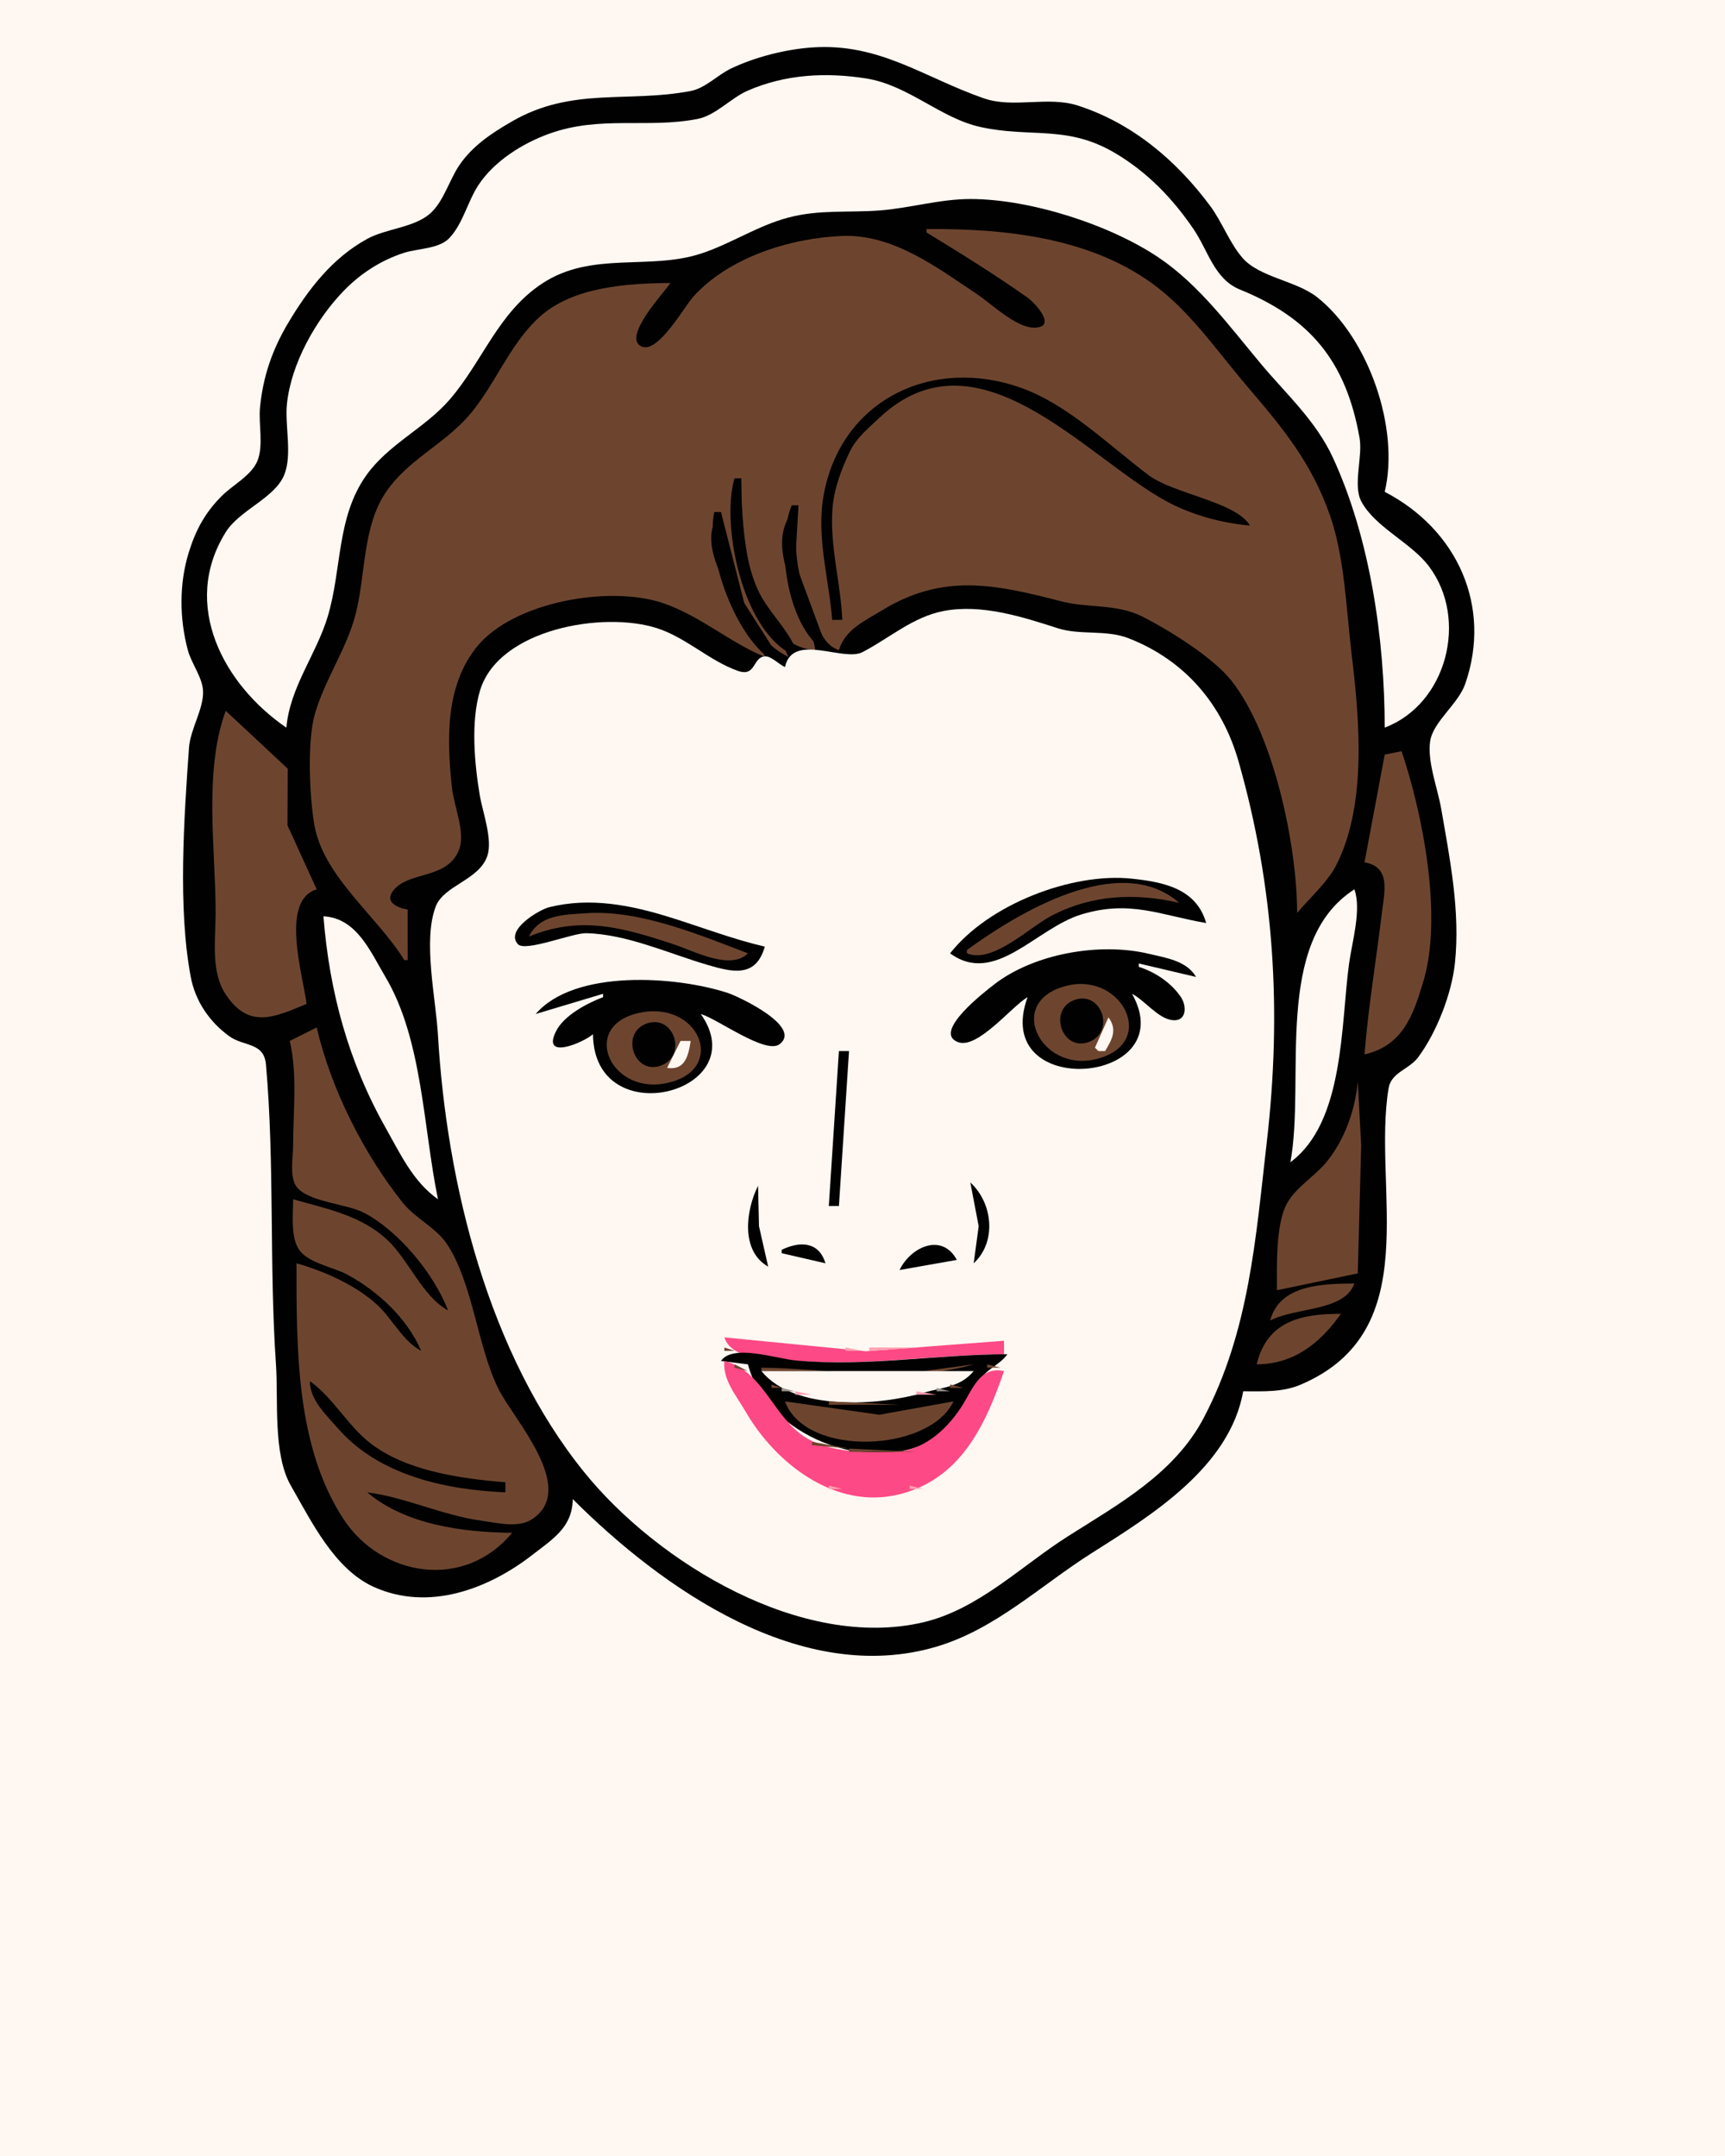 <svg xmlns="http://www.w3.org/2000/svg" viewBox="0 0 512 640"><path d="M0 0v640h512V0H0z" fill="#fff7f2"/><path d="M170 445c26.607 26.607 67.956 55.676 108 43.791 17.467-5.185 30.92-18.188 46-27.738 17.615-11.155 40.972-25.454 45-48.053 5.755 0 11.579.344 17-1.955 37.56-15.93 21.204-58.148 26.148-88.001.785-4.742 6.1-5.6 8.747-9.152 5.469-7.34 9.953-18.789 10.931-27.892 1.648-15.334-1.463-30.963-4.076-46-1.032-5.941-4.177-13.998-3.262-19.985.892-5.831 8.317-10.986 10.411-17.015 7.977-22.965-2.304-45.797-23.899-57 4.504-18.917-4.837-45.724-20.039-57.761-6.21-4.921-17.11-5.878-22.15-11.659-3.89-4.466-6.11-10.765-9.71-15.581-9.99-13.399-22.96-24.399-39.1-29.64-9.05-2.938-19.16.896-28-2.175-17.84-6.198-30.93-16.502-51-15.095-7.881.552-16.866 2.846-24 6.237-4.016 1.909-7.587 5.838-12 6.685-18.64 3.578-35.174-1.277-53 9.003-5.976 3.447-11.695 7.217-15.64 12.99-3.002 4.391-4.71 10.927-8.75 14.432-4.789 4.154-13.034 4.412-18.61 7.468-10.433 5.716-17.577 15.059-23.547 25.095-4.668 7.847-7.415 15.916-8.283 25-.467 4.889 1.11 11.23-.773 15.829-1.742 4.252-7.198 7.085-10.382 10.21-5.068 4.974-7.91 10.24-9.99 16.96-2.868 9.267-2.781 19.628-.268 29 1.048 3.91 4.28 8.022 4.506 12 .3 5.308-3.78 11.395-4.173 17-1.46 20.83-3.335 47.523.529 68 1.347 7.144 5.49 13.278 11.38 17.567 4.388 3.194 10.347 1.729 10.942 8.439 2.607 29.385.937 59.494 2.969 88.995.729 10.582-.951 26.66 4.418 36 6.13 10.66 12.936 24.824 24.671 30.095 16.22 7.285 33.906.643 47-9.52 6.194-4.807 11.901-8.247 12-16.575z" fill="#010101"/><path d="M85 216c1.053-12.058 8.887-21.707 12.278-33 4.237-14.107 2.571-29.518 11.51-42 6.59-9.202 17.332-13.924 24.601-22.3 9.864-11.365 14.403-25.913 27.61-34.592 14.626-9.611 31.632-3.818 47-8.807 8.887-2.885 16.783-8.28 26-10.718 9.187-2.43 17.808-1.414 27-2.101 8.995-.672 17.94-3.404 27-3.404 17.741 0 41.422 7.597 56 17.441 11.954 8.074 21.079 20.522 30.246 31.48 7.721 9.228 16.35 16.91 21.445 28 10.964 23.861 15.292 53.655 15.309 80 18.446-6.994 24.975-32.28 13.072-47.96-5.317-7.005-15.998-11.579-20.03-19.21-2.534-4.797.47-13.306-.506-18.83-4.02-22.7-14.58-35.519-35.54-44.066-7.59-3.095-9.39-11.538-13.75-17.934-6.22-9.149-13.74-16.907-23.25-22.548-14.3-8.475-25.02-4.444-40-7.754-11.95-2.642-21.37-12.453-34-14.423-11.87-1.851-23.795-1.243-35 3.605-5.094 2.205-9.533 7.385-15 8.44-14.94 2.886-28.805-1.101-44 4.38-7.932 2.861-16.364 8.156-21.034 15.3-3.159 4.834-4.593 11.479-8.603 15.683-3.077 3.226-9.27 3.044-13.363 4.346-6.749 2.147-12.859 6.066-17.816 11.142-8.382 8.578-15.816 21.81-17.02 33.83-.64 6.395 1.636 14.894-.774 20.906-2.816 7.02-13.25 10.42-17.4 17.09-13.43 21.58-.527 45.33 18.004 58z" fill="#fff7f2"/><path d="M275 68v1c10.143 6.209 20.274 12.481 29.995 19.348 2.139 1.51 9.063 8.89 1.946 8.915-5.41.02-12.61-7.046-16.94-9.93-11.93-7.95-24.92-17.88-40-17.293-15.421.602-33.718 6.348-44.246 18.05-2.679 2.976-10.54 17.14-15.421 14.733-5.681-2.8 6.795-15.99 8.667-18.824-12.836.106-29.055 1.105-38.961 10.185-9.133 8.373-13.225 20.64-21.365 29.726-7.295 8.143-17.83 12.866-24.075 22.093-7.012 10.36-6.014 24.175-8.974 35.996-2.655 10.603-9.144 19.495-12.185 30-2.298 7.938-1.594 24.705-.11 33 2.741 15.326 18.83 27.191 26.67 40h1v-15c-2.682-.428-7.04-2.05-4.338-5.57 4.624-6.026 16.44-3.194 19.695-12.52 1.738-4.98-1.632-12.765-2.191-17.91-1.54-14.17-2.092-30.298 7.352-41.985 10.875-13.459 39.635-18.398 55.482-12.914 10.817 3.743 19.577 11.573 30 15.9-2.82-10.356-23.377-31.585-13-43 1.139 14.416 5.63 35.992 20 43-6.257-14.782-15.382-22.733-16.011-40-.182-5.014-1.878-9.178 2.01-13 .01 14.717 1.912 49.484 22 51-1.905-12.72-17.64-31.319-5-43-1.587 12.498-.894 20.251 4.15 32 1.852 4.307 3.118 9.382 7.85 11 1.762-6.14 7.836-8.79 13-11.939 18.086-11.028 33.709-7.552 53-2.557 7.94 2.056 16.413.664 24 4.494 7.898 3.987 20.95 12.061 26.472 19.016 12.62 15.89 19.53 49.12 19.53 68.98 3.567-4.24 9.094-9.24 11.57-14.09 9.265-18.143 6.9-43.564 4.585-62.91-1.566-13.089-2.048-28.538-6.4-41-5.412-15.507-13.854-25.776-24.327-38-8.4-9.8-16.25-21.312-26.43-29.33-19.26-15.174-45.63-17.863-69-17.67z" fill="#6d452f"/><path d="M398 112l1 1-1-1z" fill="#9b9590"/><path d="M247 184h3c-.476-11.093-3.733-21.778-2.91-33 .426-5.804 2.641-11.748 5.154-16.961 1.955-4.057 5.526-6.964 8.756-10.003 29.074-27.356 60.876 11.402 85 24.651 7.439 4.085 16.548 6.623 25 7.313-4.112-7.044-22.639-9.384-30-14.895-11.724-8.779-23.982-21.033-38-26.001-26.485-9.386-53.453 3.658-58.535 31.896-2.229 12.38 1.566 24.745 2.535 37m-29-42c-4.21 14.378 2.866 47.767 19 53-2.042-7.495-8.884-12.895-12.096-20-4.378-9.687-4.875-22.51-4.904-33h-2m17 8c-4.931 11.668-1.338 37.546 11 44l-9.981-27 .981-17h-2m-23 2c-2.835 13.09 7.434 41.6 21 46l-12.1-19-6.9-27h-2z" fill="#010101"/><path d="M233 198c-1.728-.698-4.05-3.258-5.917-3.167-3.754.184-2.611 6.236-8.083 4.306-8.439-2.976-15.34-9.88-24-12.667-15.964-5.136-47.024.239-52.528 18.528-2.777 9.229-1.644 21.633-.083 31 .833 4.998 3.879 13.092 2.278 18-2.373 7.27-12.891 8.731-15.334 15.083-3.869 10.061.03 27.388.639 37.917 2.575 44.492 15.056 94.895 43.417 130 21.821 27.011 64.683 52.983 100.61 44.583 16.408-3.836 29.154-16.773 43-25.555 15.033-9.535 31.541-18.579 40.222-35.028 13.603-25.773 15.488-53.573 18.778-82 4.482-38.723 2.261-75.596-8.389-113-4.801-16.864-15.822-29.96-32.611-36.528-6.725-2.631-14.368-.838-21-2.972-10.518-3.384-22.692-7.31-34-5.111-9.08 1.765-16.02 8.057-24 12.194-5.725 2.969-20.792-5.938-23 4.417z" fill="#fff7f2"/><path d="M67 211c-6.6 17.975-3 41.055-3 60 0 7.686-1.509 17.217 2.879 23.999 6.947 10.738 14.757 6.881 24.12 3.001-1.08-8.507-7.934-30.753 3-34l-8.673-19 .067-16.83L67 211m344 13l-6 32c7.944 1.267 5.89 8.857 5.155 15-1.67 13.95-4.051 28.006-5.155 42 11.327-2.622 14.458-11.461 17.56-22 5.637-19.144-.274-49.438-6.56-68l-5 1z" fill="#6d452f"/><path d="M444.67 229.33l.666.334-.666-.334z" fill="#ffa1b2"/><path d="M282 283c13.358 9.743 25.44-7.455 39-11.561 14.401-4.36 23.213.187 37 2.561-2.884-10.275-12.776-12.178-22-13.166-17.891-1.915-42.662 7.683-54 22.166z" fill="#010101"/><path d="M287 282v1c7.677 3.092 18.251-7.555 25-11.11 12.108-6.376 24.979-6.867 38-3.89-17.771-15.524-48.236 3.266-63 14z" fill="#6d452f"/><path d="M402 264c-24.35 15.615-14.425 56.446-19 81 16.102-11.887 14.946-41.011 17.424-59 .869-6.313 3.732-15.989 1.576-22z" fill="#fff7f2"/><path d="M227 281c-9.442-2.184-18.741-5.769-28-8.659-11.74-3.664-23.778-6.079-36-3.036-3 .746-13.201 6.787-9.263 10.987 2.213 2.36 16.241-3.371 20.263-3.277 12.072.28 24.506 6.048 36 9.409 7.431 2.174 14.369 3.915 17-5.424z" fill="#010101"/><path d="M157 278c15.303-6.277 27.772-2.719 43 2.333 6.112 2.028 16.805 7.815 22 2.667-14.503-5.553-32.246-12.988-48-11.91-6.608.452-13.771.364-17 6.91z" fill="#6d452f"/><path d="M96 272c1.77 22.431 7.409 43.234 18.576 63 4.358 7.715 8.02 15.74 15.424 21-4.433-21.478-4.559-47.384-15.603-66-4.515-7.61-8.519-17.459-18.397-18z" fill="#fff7f2"/><path d="M305 296c-11.241 30.844 46.214 26.16 31-1 3.805 1.974 7.695 7.33 11.955 7.824 4.344.504 4.299-4.258 2.567-6.821-2.92-4.32-7.64-7.44-12.52-9v-1l17 4c-2.778-4.805-8.891-5.647-14-6.87-14.524-3.475-34.14-.098-46 9.159-2.304 1.799-18.46 14.094-10.681 17.049 5.838 2.218 15.905-10.577 20.681-13.338m-146 5l20-6v1c-4.697 1.781-11.591 5.39-13.953 10.086-4.466 8.876 8.274 3.295 10.953.914.267 29.861 48.34 17.244 32-6 4.99 1.447 19.262 12.106 23.392 8.957 6.821-5.202-12.067-14.116-15.392-15.208-15.215-4.995-45.504-7.16-57 6.251z" fill="#010101"/><path d="M317 292.53c-18.881 4.336-8.376 25.702 8 21.942 18.881-4.336 8.376-25.702-8-21.942z" fill="#6d452f"/><path d="M335 294l1 1-1-1m-30 1l1 1-1-1z" fill="#fff7f2"/><path d="M319.04 296.79c-8.005 2.73-3.97 15.286 3.937 12.591 8.188-2.79 4.108-15.334-3.937-12.591z" fill="#010101"/><path d="M191 300.44c-19.125 3.018-10.576 24.064 6 21.232 18.886-3.227 11.307-23.963-6-21.232z" fill="#6d452f"/><path d="M329 302l-4 9 1 1h2c2.167-3.57 3.664-6.409 1-10z" fill="#fff7f2"/><path d="M192.04 303.79c-8.005 2.73-3.97 15.286 3.937 12.591 8.188-2.79 4.108-15.334-3.937-12.591z" fill="#010101"/><path d="M86 309c2.338 9.819 1 20.944 1 31 0 3.388-1.137 9.425 1.028 12.297 3.4 4.513 14.887 5.036 19.972 7.688 10.353 5.397 20.829 18.173 25 29.015-7.628-4.173-11.621-14.888-18.015-20.907-7.76-7.3-18.048-9.27-27.98-12.09 0 4.411-.873 11.585 2.013 15.301 2.855 3.675 9.974 4.881 13.987 7.022 9.093 4.851 17.937 13.079 22 22.677-5.613-3.025-8.431-9.429-13.09-13.699-6.4-5.87-15.626-9.93-23.91-12.3 0 25.372-.188 54.436 14.003 76 11.19 17.004 35.765 21.22 49.997 4-14.492-.12-31.68-2.383-43-12 11.2 1.409 22.325 6.83 34 8.424 4.6.628 10.816 2.271 14.94-.471 13.764-9.148-5.828-29.944-10.156-38.953-6.178-12.861-7.488-31.067-15.063-42.625-3.222-4.917-9.473-7.701-13.203-12.379-11.6-14.55-21.321-33.86-25.52-52l-8 4z" fill="#6d452f"/><path d="M326 307l1 1-1-1m-1 1l1 1-1-1z" fill="#9b9590"/><path d="M202 309l-4 8c5.274.788 6.315-3.454 7-8h-3z" fill="#fff7f2"/><path d="M325 311l1 1-1-1z" fill="#9b9590"/><path d="M249 312l-3 46h3l3-46h-3z" fill="#010101"/><path d="M199 314l1 1-1-1m-1 1l1 1-1-1m0 2l1 1-1-1z" fill="#9b9590"/><path d="M403 321c-.737 8.449-3.901 17.419-9.329 24-3.423 4.151-9.044 7.481-11.643 12.17-3.46 6.241-3.009 18.77-3.028 25.83l24-5 1.015-38-1.02-19z" fill="#6d452f"/><path d="M288 351l2.486 13L289 375c6.9-6.353 5.685-17.889-1-24m-63 1c-3.632 7.237-5.247 19.307 3 24l-2.72-12-.28-12m7 19v1l13 3c-1.926-6.487-7.581-6.604-13-4m35 6l17-3c-4.406-8.185-13.735-3.837-17 3z" fill="#010101"/><path d="M377 392c7.77-4.067 21.974-2.621 25-11-9.368.078-22.174.271-25 11m-4 13c10.917-.031 18.804-6.205 25-15-11.674 0-21.889 2.061-25 15z" fill="#6d452f"/><path d="M215 397c2.325 7 13.841 6.244 20 6.83 20.997 1.998 42.077-1.772 63-1.83v-4l-40.996 3.118-42-4.12z" fill="#fd4985"/><path d="M258 400v1l15-1h-15z" fill="#ffa1b2"/><path d="M215 400v1h3l-3-1z" fill="#6d452f"/><path d="M251 400v1h5l-5-1z" fill="#ffa1b2"/><path d="M214 404l8 1c5.417 21.052 35.859 33.219 54.961 22.351 7.132-4.058 9.579-12.091 14.259-18.292 2.247-2.977 5.684-4.089 7.78-7.059-20.924.002-42.02 3.827-63 1.83-5.57-.53-18.57-4.969-22 .17z" fill="#010101"/><path d="M298 403l1 1-1-1z" fill="#9b9590"/><path d="M215 404c-.525 5.66 3.542 10.253 6.284 15 8.837 15.302 26.573 29.328 45.626 24.586 17.983-4.476 25.461-20.08 31.09-36.586-7.372-1.628-9.442 5.854-12.89 11-4.631 6.912-11.447 12.846-20.111 12.995-9.108.157-20.379.325-27.868-5.683-7.99-6.41-11.4-18.64-22.13-21.31z" fill="#fd4985"/><path d="M218 405v1l4 1-4-2m71 0c-19.263 5.694-43.196 1.164-63 1v1l48 .028L289 405m4 0v1h4l-4-1z" fill="#6d452f"/><path d="M226 407c9.829 12.09 34.964 10.261 48.17 6.417 5.643-1.643 10.87-1.616 14.83-6.417h-63z" fill="#fff7f2"/><path d="M92 410c-.126 5.453 4.819 10.018 8.289 14 12.138 13.927 31.813 18.232 49.711 19v-3c-13.05-1.03-29.39-3.32-40-11.53-6.88-5.32-10.947-13.4-18-18.47z" fill="#010101"/><path d="M229 411v1h3l-3-1m53 0v1h4l-4-1z" fill="#6d452f"/><path d="M232 412v1h4l-4-1m46 0v1h4l-4-1z" fill="#9b9590"/><path d="M236 413v1h5l-5-1m36 0v1h6l-6-1z" fill="#ffa1b2"/><path d="M233 416c6.149 16.782 42.916 15.086 50 0l-22 3.96-28-3.96m13 0v1h21l-21-1m-5 12v1l11 1-11-2m11 2v1h20l-20-1z" fill="#6d452f"/><path d="M282.67 435.33l.666.334-.666-.334M246 441v1h4l-4-1m24 0v1h4l-4-1z" fill="#ffa1b2"/></svg>
